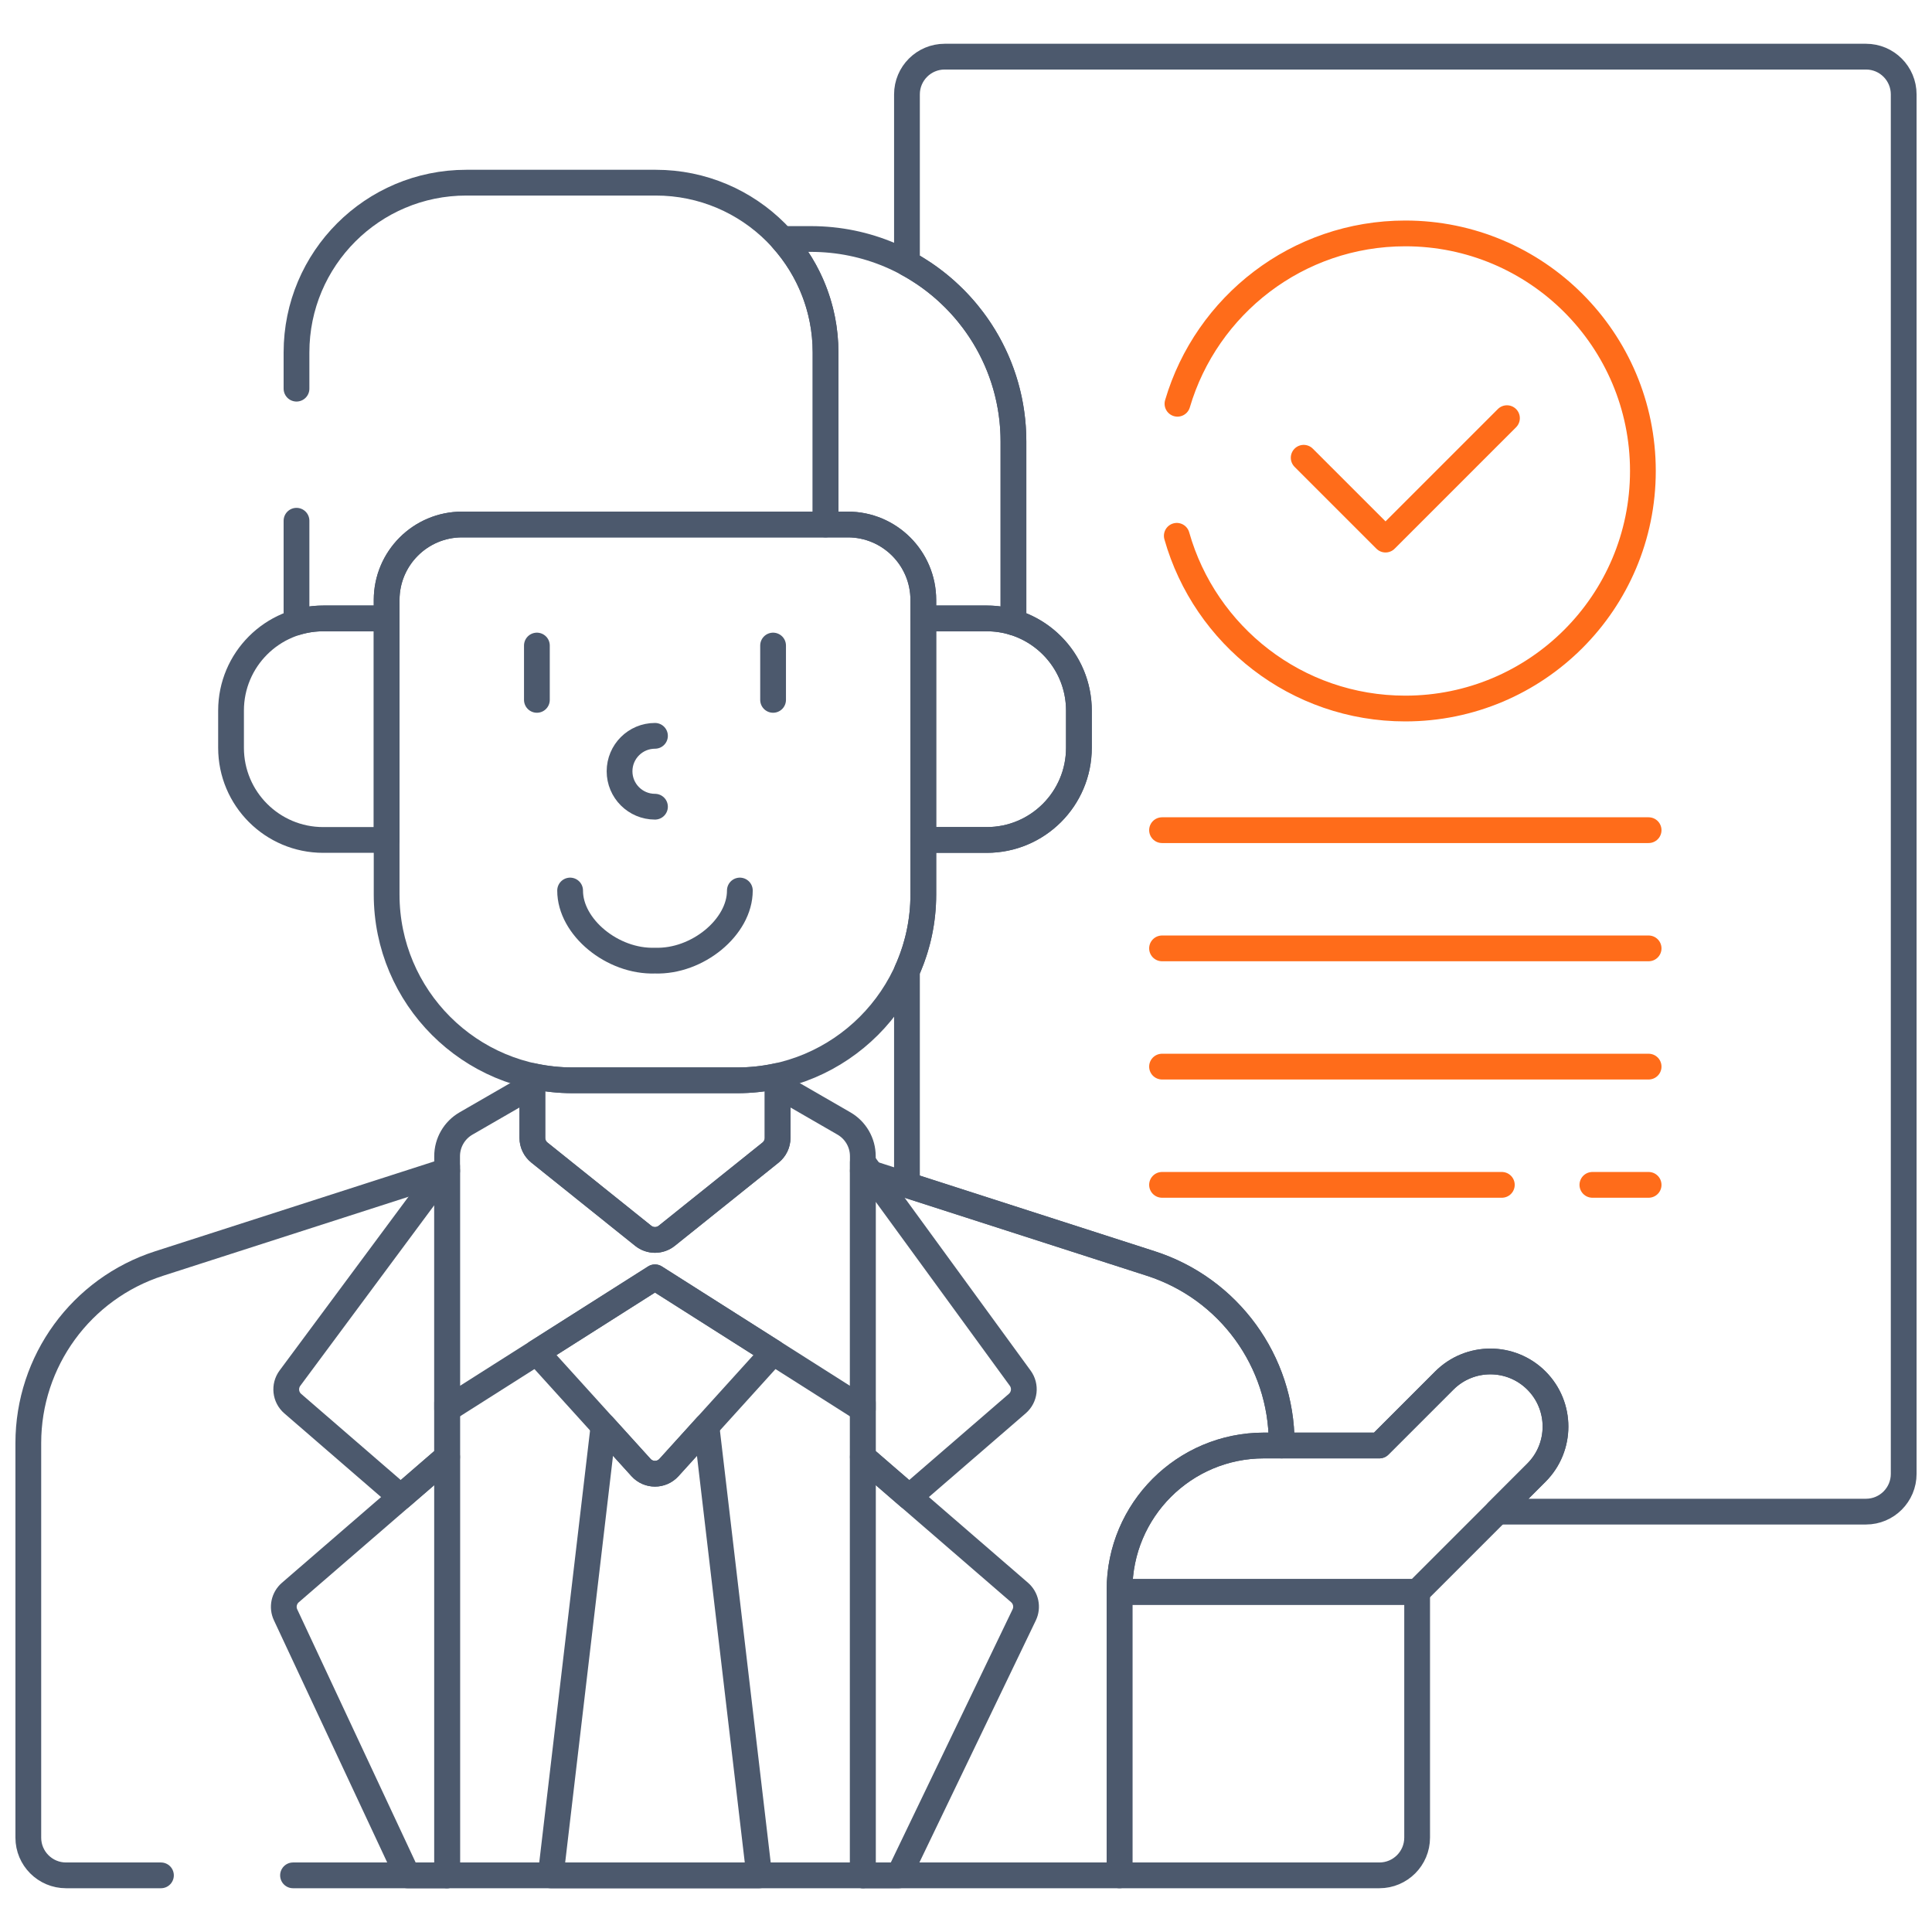 <svg width="75" height="75" viewBox="0 0 75 75" fill="none" xmlns="http://www.w3.org/2000/svg">
<g clip-path="url(#clip0_12164_2489)">
<path d="M72.437 2.199H36.673C35.864 2.199 35.208 2.855 35.208 3.664V10.218C37.669 11.546 39.342 14.148 39.342 17.141V24.16C40.813 24.605 41.883 25.97 41.883 27.585V29.029C41.883 31.005 40.282 32.607 38.306 32.607H35.843V34.724C35.843 35.779 35.615 36.78 35.208 37.683V46.001L44.674 49.049C47.701 50.023 49.754 52.84 49.754 56.02V56.114H53.546L56.068 53.592C57.055 52.605 58.656 52.605 59.644 53.592C60.631 54.579 60.631 56.181 59.644 57.168L58.131 58.681H72.437C73.246 58.681 73.901 58.025 73.901 57.216V3.664C73.901 2.855 73.246 2.199 72.437 2.199Z" stroke="#4C596D" stroke-miterlimit="10" stroke-linecap="round" stroke-linejoin="round"/>
<path d="M32.048 13.682V20.361H32.913C34.531 20.361 35.843 21.672 35.843 23.291V24.006H38.306C38.666 24.006 39.014 24.06 39.342 24.16V17.14C39.342 12.798 35.822 9.278 31.48 9.278H30.36C31.409 10.446 32.048 11.989 32.048 13.682Z" stroke="#4C596D" stroke-miterlimit="10" stroke-linecap="round" stroke-linejoin="round"/>
<path d="M45.11 32.227H63.999" stroke="#FF6C1A" stroke-miterlimit="10" stroke-linecap="round" stroke-linejoin="round"/>
<path d="M45.11 36.816H63.999" stroke="#FF6C1A" stroke-miterlimit="10" stroke-linecap="round" stroke-linejoin="round"/>
<path d="M45.11 41.406H63.999" stroke="#FF6C1A" stroke-miterlimit="10" stroke-linecap="round" stroke-linejoin="round"/>
<path d="M45.11 45.996H58.301" stroke="#FF6C1A" stroke-miterlimit="10" stroke-linecap="round" stroke-linejoin="round"/>
<path d="M17.358 45.45L6.179 49.049C3.151 50.023 1.099 52.84 1.099 56.02V71.337C1.099 72.145 1.754 72.801 2.563 72.801H6.248" stroke="#4C596D" stroke-miterlimit="10" stroke-linecap="round" stroke-linejoin="round"/>
<path d="M11.375 72.801H17.357" stroke="#4C596D" stroke-miterlimit="10" stroke-linecap="round" stroke-linejoin="round"/>
<path d="M33.495 72.801H43.46V61.798V61.721C43.46 58.624 45.97 56.114 49.067 56.114H49.754V56.02C49.754 52.84 47.702 50.023 44.674 49.049L33.495 45.45" stroke="#4C596D" stroke-miterlimit="10" stroke-linecap="round" stroke-linejoin="round"/>
<path d="M17.357 45.274L11.256 53.499C11.028 53.807 11.075 54.239 11.365 54.489L15.557 58.115L17.357 56.558V45.274Z" stroke="#4C596D" stroke-miterlimit="10" stroke-linecap="round" stroke-linejoin="round"/>
<path d="M39.604 53.5L33.495 45.12V56.559L35.295 58.115L39.492 54.486C39.78 54.237 39.829 53.808 39.604 53.5Z" stroke="#4C596D" stroke-miterlimit="10" stroke-linecap="round" stroke-linejoin="round"/>
<path d="M17.358 56.559L11.27 61.823C11.023 62.038 10.947 62.391 11.086 62.687L15.817 72.801H17.358V56.559Z" stroke="#4C596D" stroke-miterlimit="10" stroke-linecap="round" stroke-linejoin="round"/>
<path d="M39.578 61.819L33.495 56.559V72.801H34.896L39.759 62.69C39.902 62.392 39.828 62.035 39.578 61.819Z" stroke="#4C596D" stroke-miterlimit="10" stroke-linecap="round" stroke-linejoin="round"/>
<path d="M17.357 54.455V72.801H33.495V54.455" stroke="#4C596D" stroke-miterlimit="10" stroke-linecap="round" stroke-linejoin="round"/>
<path d="M25.969 56.969C25.678 57.29 25.174 57.29 24.884 56.969L23.429 55.363L21.378 72.801H29.474L27.424 55.363L25.969 56.969Z" stroke="#4C596D" stroke-miterlimit="10" stroke-linecap="round" stroke-linejoin="round"/>
<path d="M25.426 49.585L20.835 52.499L24.883 56.969C25.174 57.29 25.678 57.29 25.969 56.969L30.017 52.499L25.426 49.585Z" stroke="#4C596D" stroke-miterlimit="10" stroke-linecap="round" stroke-linejoin="round"/>
<path d="M11.51 20.215V24.16C11.838 24.061 12.186 24.007 12.547 24.007H15.01V23.291C15.01 21.673 16.321 20.361 17.939 20.361H32.048V13.683C32.048 10.042 29.097 7.091 25.456 7.091H18.102C14.462 7.091 11.51 10.042 11.51 13.683V15.088" stroke="#4C596D" stroke-miterlimit="10" stroke-linecap="round" stroke-linejoin="round"/>
<path d="M28.629 41.937H22.224C21.689 41.937 21.168 41.877 20.666 41.767V44.172C20.666 44.394 20.767 44.604 20.94 44.743L24.968 47.972C25.236 48.187 25.617 48.187 25.885 47.972L29.913 44.743C30.086 44.604 30.187 44.394 30.187 44.172V41.767C29.685 41.877 29.164 41.937 28.629 41.937Z" stroke="#4C596D" stroke-miterlimit="10" stroke-linecap="round" stroke-linejoin="round"/>
<path d="M15.01 24.007H12.547C10.571 24.007 8.969 25.609 8.969 27.584V29.029C8.969 31.005 10.571 32.607 12.547 32.607H15.01V24.007H15.01Z" stroke="#4C596D" stroke-miterlimit="10" stroke-linecap="round" stroke-linejoin="round"/>
<path d="M38.306 24.007H35.843V32.607H38.306C40.282 32.607 41.883 31.005 41.883 29.029V27.584C41.883 25.609 40.282 24.007 38.306 24.007Z" stroke="#4C596D" stroke-miterlimit="10" stroke-linecap="round" stroke-linejoin="round"/>
<path d="M20.842 27.169V25.06" stroke="#4C596D" stroke-miterlimit="10" stroke-linecap="round" stroke-linejoin="round"/>
<path d="M30.011 25.06V27.169" stroke="#4C596D" stroke-miterlimit="10" stroke-linecap="round" stroke-linejoin="round"/>
<path d="M25.426 31.316C24.667 31.316 24.051 30.7 24.051 29.941C24.051 29.181 24.667 28.565 25.426 28.565" stroke="#4C596D" stroke-miterlimit="10" stroke-linecap="round" stroke-linejoin="round"/>
<path d="M22.132 34.57C22.128 35.99 23.777 37.347 25.426 37.291C27.075 37.347 28.724 35.99 28.721 34.57" stroke="#4C596D" stroke-miterlimit="10" stroke-linecap="round" stroke-linejoin="round"/>
<path d="M32.913 20.361H17.939C16.321 20.361 15.009 21.673 15.009 23.291V34.724C15.009 38.708 18.239 41.938 22.223 41.938H28.629C32.613 41.938 35.843 38.708 35.843 34.724V23.291C35.843 21.673 34.531 20.361 32.913 20.361Z" stroke="#4C596D" stroke-miterlimit="10" stroke-linecap="round" stroke-linejoin="round"/>
<path d="M45.683 20.8C46.779 24.67 50.334 27.505 54.554 27.505C59.648 27.505 63.777 23.376 63.777 18.283C63.777 13.19 59.648 9.061 54.554 9.061C50.368 9.061 46.835 11.851 45.709 15.674" stroke="#FF6C1A" stroke-miterlimit="10" stroke-linecap="round" stroke-linejoin="round"/>
<path d="M50.609 17.77L53.786 20.947L58.5 16.233" stroke="#FF6C1A" stroke-miterlimit="10" stroke-linecap="round" stroke-linejoin="round"/>
<path d="M53.548 72.801H43.46V61.798H55.013V71.336C55.013 72.145 54.357 72.801 53.548 72.801Z" stroke="#4C596D" stroke-miterlimit="10" stroke-linecap="round" stroke-linejoin="round"/>
<path d="M59.644 53.592C58.656 52.605 57.055 52.605 56.068 53.592L53.546 56.114H49.067C45.97 56.114 43.46 58.624 43.46 61.721V61.798H55.013L59.643 57.168C60.631 56.181 60.631 54.58 59.644 53.592Z" stroke="#4C596D" stroke-miterlimit="10" stroke-linecap="round" stroke-linejoin="round"/>
<path d="M61.816 45.996H63.999" stroke="#FF6C1A" stroke-miterlimit="10" stroke-linecap="round" stroke-linejoin="round"/>
<path d="M32.763 43.614L30.187 42.127V44.172C30.187 44.394 30.086 44.604 29.913 44.743L25.884 47.972C25.616 48.187 25.236 48.187 24.968 47.972L20.94 44.743C20.766 44.604 20.666 44.394 20.666 44.172V42.127L18.09 43.614C17.637 43.876 17.357 44.359 17.357 44.883V54.707L25.426 49.585L33.495 54.707V44.883C33.495 44.359 33.216 43.876 32.763 43.614Z" stroke="#4C596D" stroke-miterlimit="10" stroke-linecap="round" stroke-linejoin="round"/>
</g>
<defs>
<clipPath id="clip0_12164_2489">
<rect width="75" height="75" fill="white"/>
</clipPath>
</defs>
</svg>

